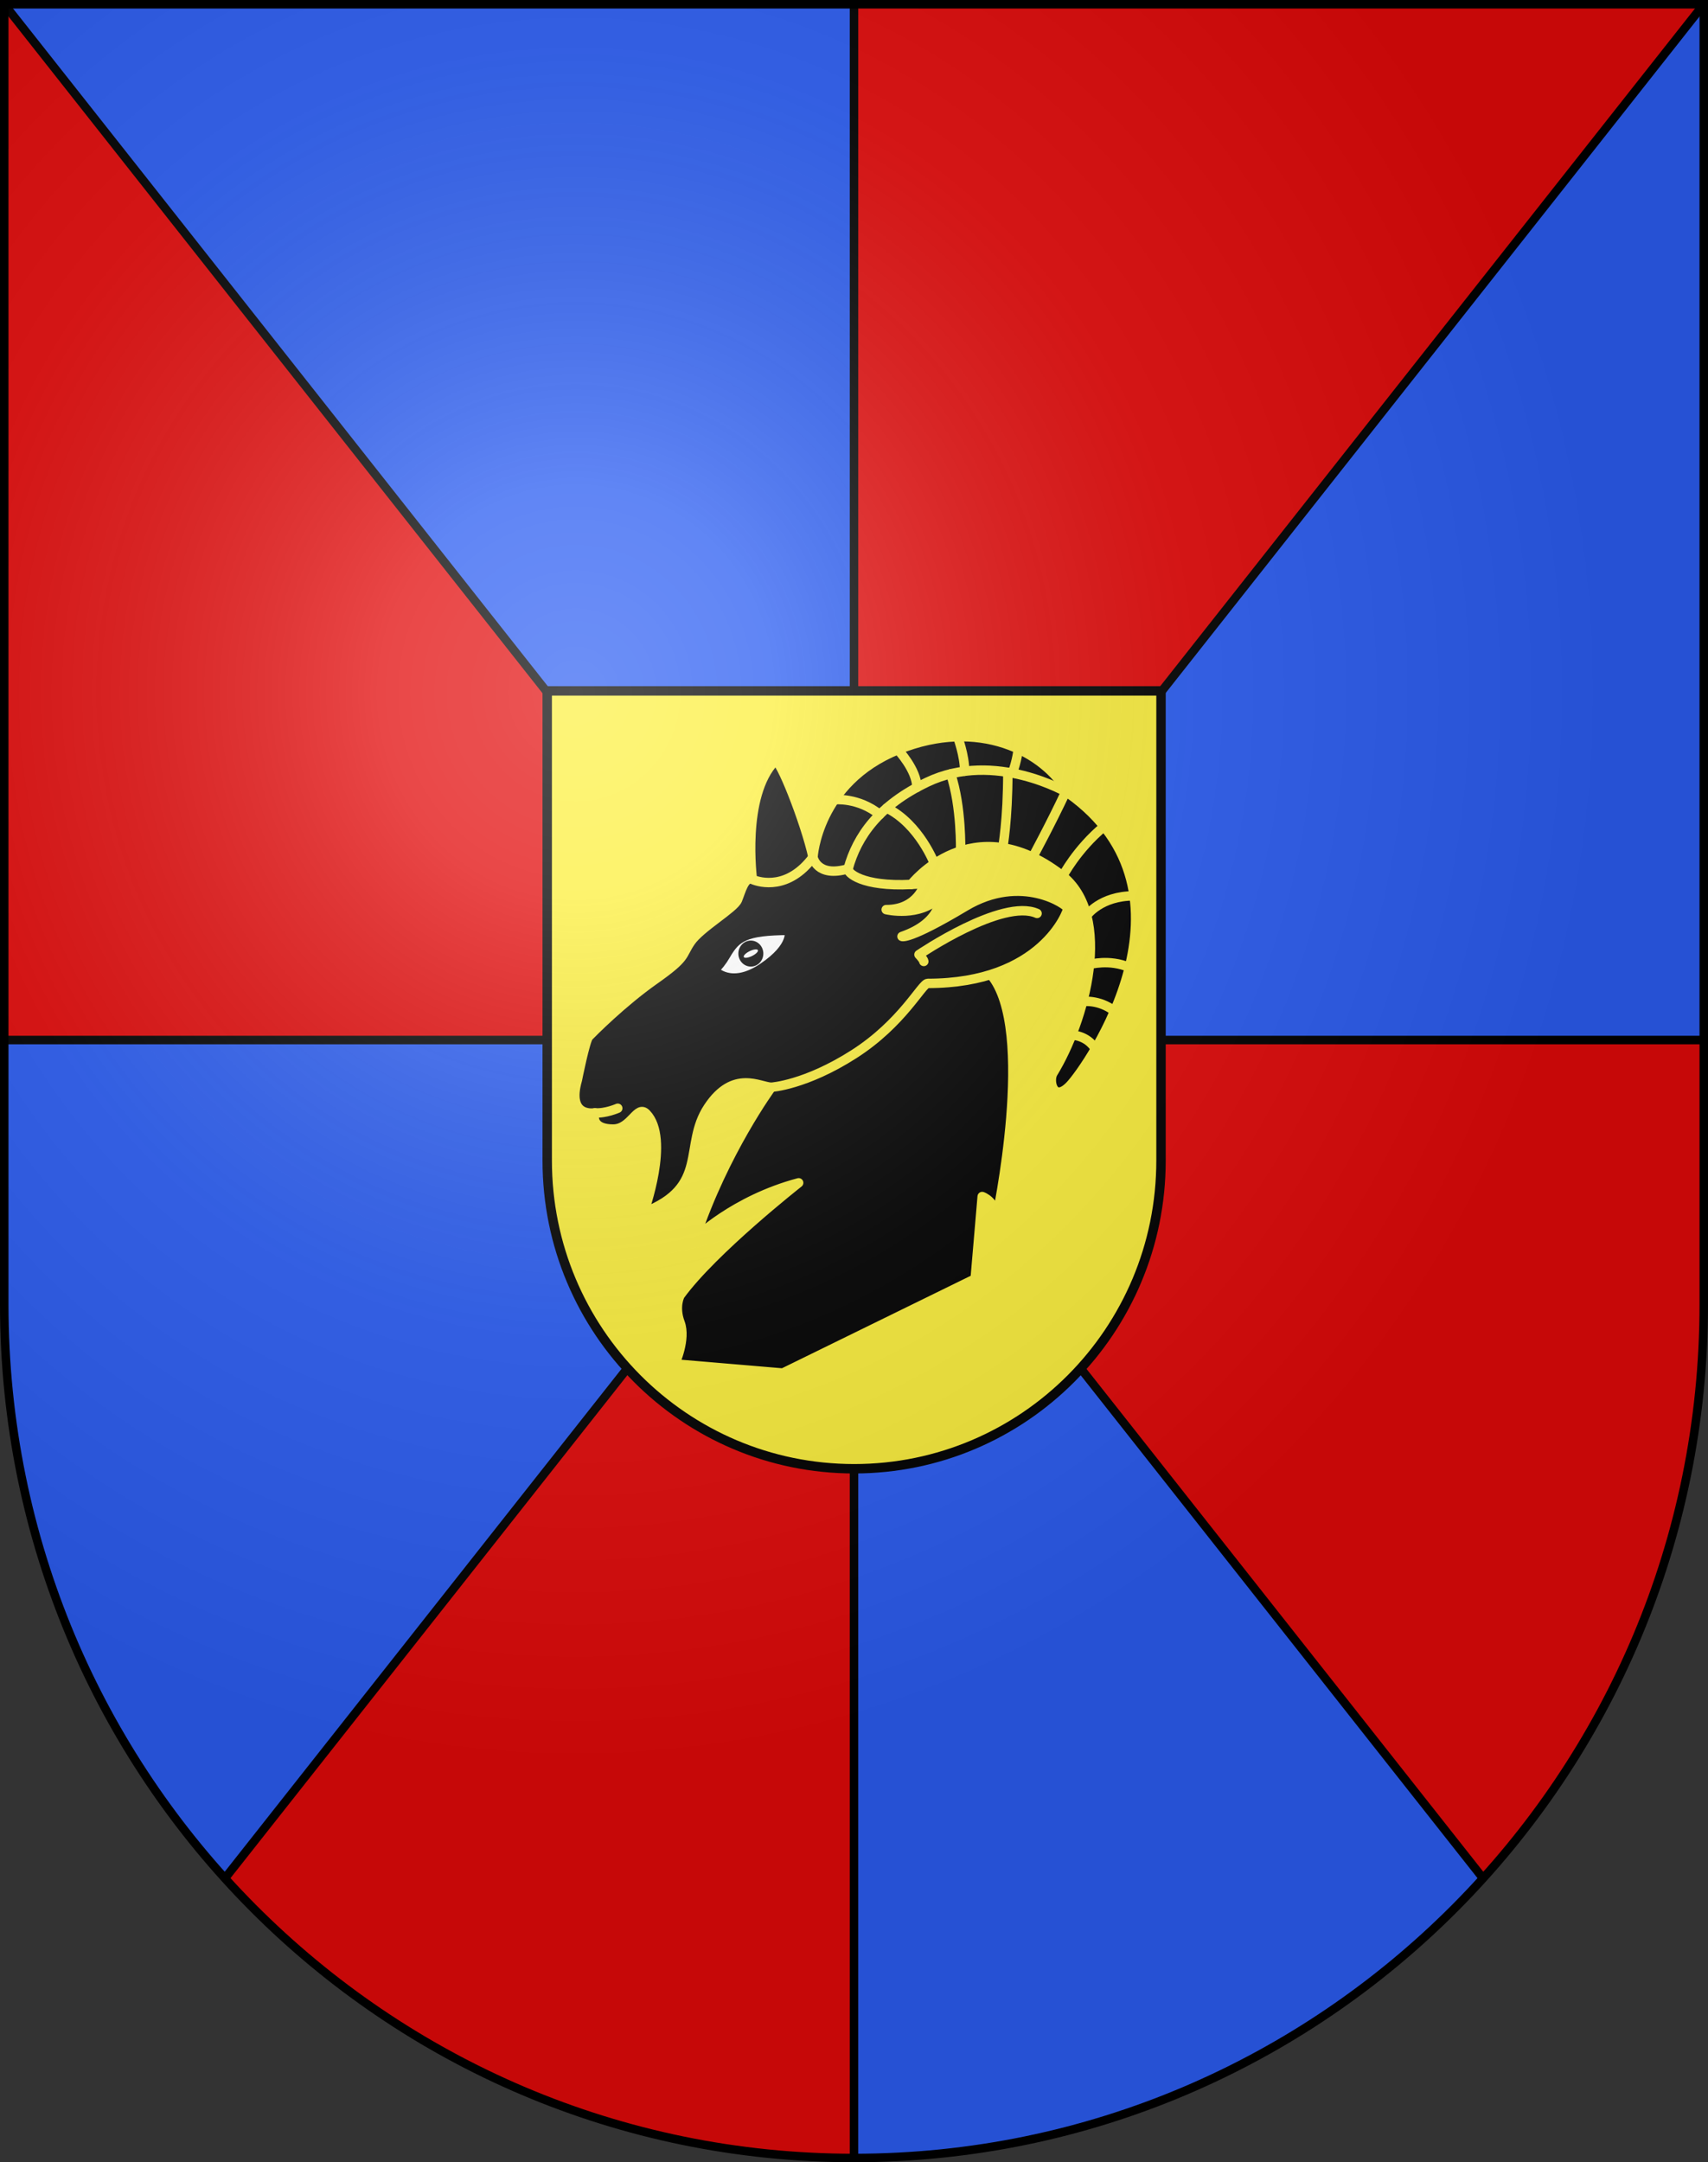<?xml version="1.0" encoding="UTF-8" standalone="no"?>
<svg
   xmlns:dc="http://purl.org/dc/elements/1.1/"
   xmlns:cc="http://creativecommons.org/ns#"
   xmlns:rdf="http://www.w3.org/1999/02/22-rdf-syntax-ns#"
   xmlns:svg="http://www.w3.org/2000/svg"
   xmlns="http://www.w3.org/2000/svg"
   xmlns:xlink="http://www.w3.org/1999/xlink"
   xmlns:sodipodi="http://sodipodi.sourceforge.net/DTD/sodipodi-0.dtd"
   xmlns:inkscape="http://www.inkscape.org/namespaces/inkscape"
   height="763"
   width="603"
   version="1.0"
   id="svg20"
   sodipodi:version="0.32"
   inkscape:version="0.46"
   sodipodi:docname="Mergoscia-coat_of_arms.svg"
   sodipodi:docbase="C:\Documents and Settings\Steve\Bureau\Blason Villages Suisse pour Wikipédia (par Delta-9)"
   inkscape:output_extension="org.inkscape.output.svg.inkscape">
  <rect width="100%" height="100%" fill="#333333" stroke="none"/>
  <defs
     id="defs29">
    <inkscape:perspective
       sodipodi:type="inkscape:persp3d"
       inkscape:vp_x="0 : 381.5 : 1"
       inkscape:vp_y="0 : 1000 : 0"
       inkscape:vp_z="603 : 381.5 : 1"
       inkscape:persp3d-origin="301.5 : 254.33333 : 1"
       id="perspective28" />
    <linearGradient
       id="linearGradient2893">
      <stop
         style="stop-color:#ffffff;stop-opacity:0.314;"
         offset="0"
         id="stop2895" />
      <stop
         id="stop2897"
         offset="0.19"
         style="stop-color:#ffffff;stop-opacity:0.251;" />
      <stop
         style="stop-color:#6b6b6b;stop-opacity:0.125;"
         offset="0.6"
         id="stop2901" />
      <stop
         style="stop-color:#000000;stop-opacity:0.125;"
         offset="1"
         id="stop2899" />
    </linearGradient>
    <linearGradient
       id="linearGradient2955">
      <stop
         style="stop-color:white;stop-opacity:0;"
         offset="0"
         id="stop2965" />
      <stop
         style="stop-color:black;stop-opacity:0.646;"
         offset="1"
         id="stop2959" />
    </linearGradient>
    <radialGradient
       inkscape:collect="always"
       xlink:href="#linearGradient2893"
       id="radialGradient3236"
       gradientUnits="userSpaceOnUse"
       gradientTransform="matrix(1.215,1.531577e-24,1.464684e-23,1.267,-839.192,-490.489)"
       cx="858.042"
       cy="579.933"
       fx="858.042"
       fy="579.933"
       r="300" />
    <inkscape:perspective
       id="perspective2631"
       inkscape:persp3d-origin="306 : 264 : 1"
       inkscape:vp_z="612 : 396 : 1"
       inkscape:vp_y="0 : 1000 : 0"
       inkscape:vp_x="0 : 396 : 1"
       sodipodi:type="inkscape:persp3d" />
  </defs>
  <sodipodi:namedview
     inkscape:window-height="691"
     inkscape:window-width="1102"
     inkscape:pageshadow="2"
     inkscape:pageopacity="0.0"
     guidetolerance="10.0"
     gridtolerance="10.0"
     objecttolerance="10.0"
     borderopacity="1.0"
     bordercolor="#666666"
     pagecolor="#ffffff"
     id="base"
     inkscape:zoom="0.28719062"
     inkscape:cx="205.60118"
     inkscape:cy="324.21724"
     inkscape:window-x="1349"
     inkscape:window-y="91"
     inkscape:current-layer="layer2"
     showgrid="false"
     showguides="true"
     inkscape:guide-bbox="true">
    <sodipodi:guide
       orientation="horizontal"
       position="761.5"
       id="guide1885" />
    <sodipodi:guide
       orientation="vertical"
       position="1.5"
       id="guide1887" />
    <sodipodi:guide
       orientation="horizontal"
       position="1.5"
       id="guide1889" />
    <sodipodi:guide
       orientation="vertical"
       position="601.5"
       id="guide1891" />
    <sodipodi:guide
       orientation="vertical"
       position="301.501"
       id="guide1893" />
  </sodipodi:namedview>
  <desc
     id="desc22">Coat of Arms of Canton of Freiburg (Fribourg)</desc>
  <g
     inkscape:groupmode="layer"
     id="layer1"
     inkscape:label="Fond écu"
     style="opacity:1"
     sodipodi:insensitive="true">
    <path
       id="path1899"
       d="M 1.5,1.5 L 1.5,460.368 C 1.5,626.678 135.815,761.5 301.5,761.5 C 467.185,761.5 601.5,626.678 601.5,460.368 L 601.5,1.5 L 1.5,1.5 z"
       style="fill:#e20909;fill-opacity:1" />
    <polygon
       style="opacity:1;fill:#2b5df2"
       points="1.5,1.5 290.053,367 301.5,367 301.5,1.5 1.5,1.5 "
       id="polygon2542" />
    <polygon
       style="opacity:1;fill:#2b5df2"
       points="601.5,367 312.947,367 601.5,1.5 601.5,367 "
       id="polygon2546" />
    <path
       style="opacity:1;fill:#2b5df2"
       d="M 1.5,460.368 C 1.5,538.312 31.002,609.341 79.41,662.814 L 301.5,381.5 L 301.5,367 L 1.5,367 L 1.5,460.368 z"
       id="path2550" />
    <path
       style="opacity:1;fill:#2b5df2"
       d="M 301.5,381.5 L 301.5,761.5 C 389.534,761.5 468.711,723.437 523.59,662.814 L 301.5,381.5 z"
       id="path2554" />
  </g>
  <g
     inkscape:groupmode="layer"
     id="layer2"
     inkscape:label="Meubles"
     style="opacity:1">
    <path
       style="fill:none;stroke:#000000;stroke-width:3;stroke-linejoin:round"
       id="path6594"
       d="M 1.501,367 L 601.501,367" />
    <line
       style="fill:none;stroke:#000000;stroke-width:3;stroke-linejoin:round"
       x1="301.5"
       y1="1.5"
       x2="301.5"
       y2="761.5"
       id="line2562" />
    <line
       style="fill:none;stroke:#000000;stroke-width:3;stroke-linejoin:round"
       x1="1.5"
       y1="1.5"
       x2="523.591"
       y2="662.814"
       id="line2564" />
    <line
       style="fill:none;stroke:#000000;stroke-width:3;stroke-linejoin:round"
       x1="601.5"
       y1="1.5"
       x2="79.41"
       y2="662.814"
       id="line2566" />
    <g
       id="g2435"
       transform="matrix(1.108,0,0,1.108,-32.522,-41.661)">
      <path
         d="M 203.711,257.633 L 203.711,407.208 C 203.711,461.42 247.493,505.367 301.5,505.367 C 355.508,505.367 399.289,461.42 399.289,407.208 L 399.289,257.633 L 203.711,257.633 z"
         id="path3239_1_"
         style="fill:#fcef3c" />
      <path
         style="stroke:#fcef3c;stroke-width:3;stroke-linecap:round;stroke-linejoin:round"
         d="M 278.233,376.139 L 275.155,383.858 C 275.155,383.858 260.045,404.397 250.812,432.068 C 250.812,432.068 263.124,419.836 283.83,414.3 C 283.83,414.3 256.549,435.709 246.056,450.129 C 246.056,450.129 244.098,453.624 246.056,458.867 C 248.015,464.111 244.378,471.976 244.378,471.976 L 278.794,474.889 L 340.071,444.884 L 342.31,418.668 C 342.31,418.668 346.787,420.124 346.787,425.949 C 346.787,425.949 359.804,365.244 345.047,347.97 L 317.687,346.424 L 278.233,376.139 z"
         id="path2573" />
      <path
         style="stroke:#fcef3c;stroke-width:3;stroke-linecap:round;stroke-linejoin:round"
         d="M 269.094,317.684 C 269.094,317.684 265.549,291.079 276.275,279.912 C 277.674,278.455 285.975,299.526 288.4,310.596 L 287.094,321.471 L 271.426,324.19 L 269.094,317.684 z"
         id="path2575" />
      <path
         style="stroke:#fcef3c;stroke-width:3;stroke-linecap:round;stroke-linejoin:round"
         d="M 319.713,319.278 C 319.713,319.278 338.941,294.343 367.49,316.228 C 384.467,329.239 374.888,363.055 364.88,379.344 C 363.388,381.771 364.926,388.908 370.289,383.325 C 375.651,377.742 414.871,322.248 369.729,290.205 C 362.175,276.902 341.189,265.931 315.447,276.378 C 289.705,286.826 288.4,310.597 288.4,310.597 C 280.566,321.084 271.612,318.753 269.094,317.685 C 266.575,316.617 265.456,321.472 264.337,324.19 C 263.217,326.909 252.491,333.026 249.413,337.542 C 246.336,342.057 248.294,342.348 237.941,349.63 C 227.588,356.913 218.075,366.526 216.956,367.692 C 215.836,368.857 213.318,381.529 213.318,381.529 C 209.82,393.762 218.914,392.016 218.914,392.016 C 218.215,394.2 218.914,397.187 224.72,397.187 C 230.526,397.187 232.345,389.249 235.283,392.307 C 243,400.342 234.444,423.767 234.444,423.767 C 255.569,415.611 246.895,402.502 255.009,390.267 C 263.124,378.032 271.518,383.858 275.155,383.858 C 275.155,383.858 285.974,383.228 301.457,373.323 C 316.94,363.42 323.095,350.795 324.96,350.795 C 361.383,350.795 369.589,327.927 369.589,326.908 C 369.589,325.889 354.9,315.515 336.9,326.293 C 318.898,337.072 316.753,335.842 316.753,335.842 C 329.736,331.337 328.877,323.219 328.877,323.219 C 322.443,329.919 311.718,327.297 311.718,327.297 C 321.978,327.297 324.029,318.945 324.029,318.945 C 322.506,319.1 321.068,319.209 319.713,319.278 z"
         id="path2577" />
      <path
         id="path2581"
         d="M 280.822,333.901 C 266.662,333.972 263.904,336.04 260.606,341.765 C 259.418,343.825 258.091,345.412 256.871,346.602 C 256.871,346.602 262.145,352.688 272.358,345.843 C 282.57,338.998 280.822,333.901 280.822,333.901 z"
         style="fill:#ffffff;stroke:#000000;stroke-width:3;stroke-linecap:round;stroke-linejoin:round" />
      <path
         id="path2583"
         d="M 268.595,337.153 C 266.398,337.153 264.616,339.007 264.616,341.295 C 264.616,343.583 266.397,345.437 268.595,345.437 C 270.792,345.437 272.573,343.583 272.573,341.295 C 272.573,339.007 270.792,337.153 268.595,337.153 z M 268.944,342.079 C 267.701,342.68 266.538,342.816 266.345,342.383 C 266.152,341.949 267.002,341.111 268.244,340.511 C 269.487,339.91 270.65,339.774 270.844,340.207 C 271.038,340.64 270.187,341.479 268.944,342.079 z" />
      <path
         id="path2585"
         d="M 252.771,349.63 C 252.771,349.63 254.641,348.777 256.87,346.602"
         style="fill:none;stroke:#000000;stroke-width:3;stroke-linecap:round;stroke-linejoin:round" />
      <path
         id="path2587"
         d="M 280.822,333.901 C 281.075,333.9 281.331,333.9 281.591,333.9 C 284.388,333.9 286.977,331.205 286.977,331.205"
         style="fill:none;stroke:#000000;stroke-width:3;stroke-linecap:round;stroke-linejoin:round" />
      <path
         id="path2591"
         d="M 226.189,390.559 C 226.189,390.559 222.228,392.297 218.914,392.016"
         style="fill:none;stroke:#fcef3c;stroke-width:3;stroke-linecap:round;stroke-linejoin:round" />
      <path
         id="path2593"
         d="M 319.713,319.278 C 303.966,320.081 299.249,315.537 299.592,314.286 C 302.435,303.933 309.36,294.069 324.776,286.708 C 346.415,276.376 369.73,290.204 369.73,290.204"
         style="fill:none;stroke:#fcef3c;stroke-width:3;stroke-linecap:round;stroke-linejoin:round" />
      <path
         id="path2595"
         d="M 323.701,343.805 C 323.701,343.222 322.163,341.62 322.163,341.62 C 322.163,341.62 348.743,323.559 359.797,328.512"
         style="fill:none;stroke:#fcef3c;stroke-width:3;stroke-linecap:round;stroke-linejoin:round" />
      <path
         id="path2597"
         d="M 370.825,367.269 C 370.825,367.269 375.584,367.158 378.392,371.648"
         style="fill:none;stroke:#fcef3c;stroke-width:3;stroke-linecap:round;stroke-linejoin:round" />
      <path
         id="path2599"
         d="M 374.34,356.58 C 374.34,356.58 379.486,355.779 384.471,359.623"
         style="fill:none;stroke:#fcef3c;stroke-width:3;stroke-linecap:round;stroke-linejoin:round" />
      <path
         id="path2601"
         d="M 376.502,344.77 C 376.502,344.77 382.779,342.94 389.195,345.703"
         style="fill:none;stroke:#fcef3c;stroke-width:3;stroke-linecap:round;stroke-linejoin:round" />
      <path
         id="path2603"
         d="M 375.621,329.17 C 375.621,329.17 379.923,322.912 390.706,322.912"
         style="fill:none;stroke:#fcef3c;stroke-width:3;stroke-linecap:round;stroke-linejoin:round" />
      <path
         id="path2605"
         d="M 367.98,316.62 C 367.98,316.62 372.423,308.061 381.15,300.807"
         style="fill:none;stroke:#fcef3c;stroke-width:3;stroke-linecap:round;stroke-linejoin:round" />
      <path
         id="path2607"
         d="M 358.396,310.599 C 358.396,310.599 364.242,299.818 368.944,289.768"
         style="fill:none;stroke:#fcef3c;stroke-width:3;stroke-linecap:round;stroke-linejoin:round" />
      <path
         id="path2609"
         d="M 348.855,307.598 C 348.855,307.598 350.48,298.767 350.48,283.562"
         style="fill:none;stroke:#fcef3c;stroke-width:3;stroke-linecap:round;stroke-linejoin:round" />
      <path
         id="path2611"
         d="M 335.43,308.621 C 335.43,308.621 335.799,294.641 332.269,284.048"
         style="fill:none;stroke:#fcef3c;stroke-width:3;stroke-linecap:round;stroke-linejoin:round" />
      <path
         id="path2613"
         d="M 327.096,312.681 C 327.096,312.681 322.337,300.119 311.899,294.943"
         style="fill:none;stroke:#fcef3c;stroke-width:3;stroke-linecap:round;stroke-linejoin:round" />
      <path
         id="path2615"
         d="M 288.4,310.596 C 288.4,310.596 289.612,317.248 299.592,314.286"
         style="fill:none;stroke:#fcef3c;stroke-width:3;stroke-linecap:round;stroke-linejoin:round" />
      <path
         id="path2617"
         d="M 295.236,292.298 C 295.236,292.298 302.766,291.442 309.667,297.013"
         style="fill:none;stroke:#fcef3c;stroke-width:3;stroke-linecap:round;stroke-linejoin:round" />
      <path
         id="path2619"
         d="M 315.447,276.377 C 315.447,276.377 321.494,282.775 321.494,288.384"
         style="fill:none;stroke:#fcef3c;stroke-width:3;stroke-linecap:round;stroke-linejoin:round" />
      <path
         id="path2621"
         d="M 334.467,272.237 C 334.467,272.237 336.716,278.143 336.716,283.226"
         style="fill:none;stroke:#fcef3c;stroke-width:3;stroke-linecap:round;stroke-linejoin:round" />
      <path
         id="path2623"
         d="M 353.82,276.129 C 353.82,276.129 353.374,280.057 351.909,283.814"
         style="fill:none;stroke:#fcef3c;stroke-width:3;stroke-linecap:round;stroke-linejoin:round" />
      <path
         d="M 203.711,257.633 L 203.711,407.208 C 203.711,461.42 247.493,505.367 301.5,505.367 C 355.508,505.367 399.289,461.42 399.289,407.208 L 399.289,257.633 L 203.711,257.633 z"
         id="path3239_2_"
         style="fill:none;stroke:#000000;stroke-width:3" />
    </g>
  </g>
  <g
     inkscape:groupmode="layer"
     id="layer3"
     inkscape:label="Reflet final"
     style="display:inline"
     sodipodi:insensitive="true">
    <path
       style="fill:url(#radialGradient3236);fill-opacity:1"
       d="M 1.5,1.5 L 1.5,460.368 C 1.5,626.679 135.815,761.5 301.5,761.5 C 467.185,761.5 601.5,626.679 601.5,460.368 L 601.5,1.5 L 1.5,1.5 z "
       id="path2346" />
  </g>
  <g
     inkscape:groupmode="layer"
     id="layer4"
     inkscape:label="Contour final"
     style="display:inline"
     sodipodi:insensitive="true">
    <path
       style="fill:none;fill-opacity:1;stroke:#000000;stroke-width:3;stroke-miterlimit:4;stroke-dasharray:none;stroke-opacity:1"
       d="M 1.5,1.5 L 1.5,460.368 C 1.5,626.679 135.815,761.5 301.5,761.5 C 467.185,761.5 601.5,626.679 601.5,460.368 L 601.5,1.5 L 1.5,1.5 z "
       id="path3239" />
  </g>
</svg>
